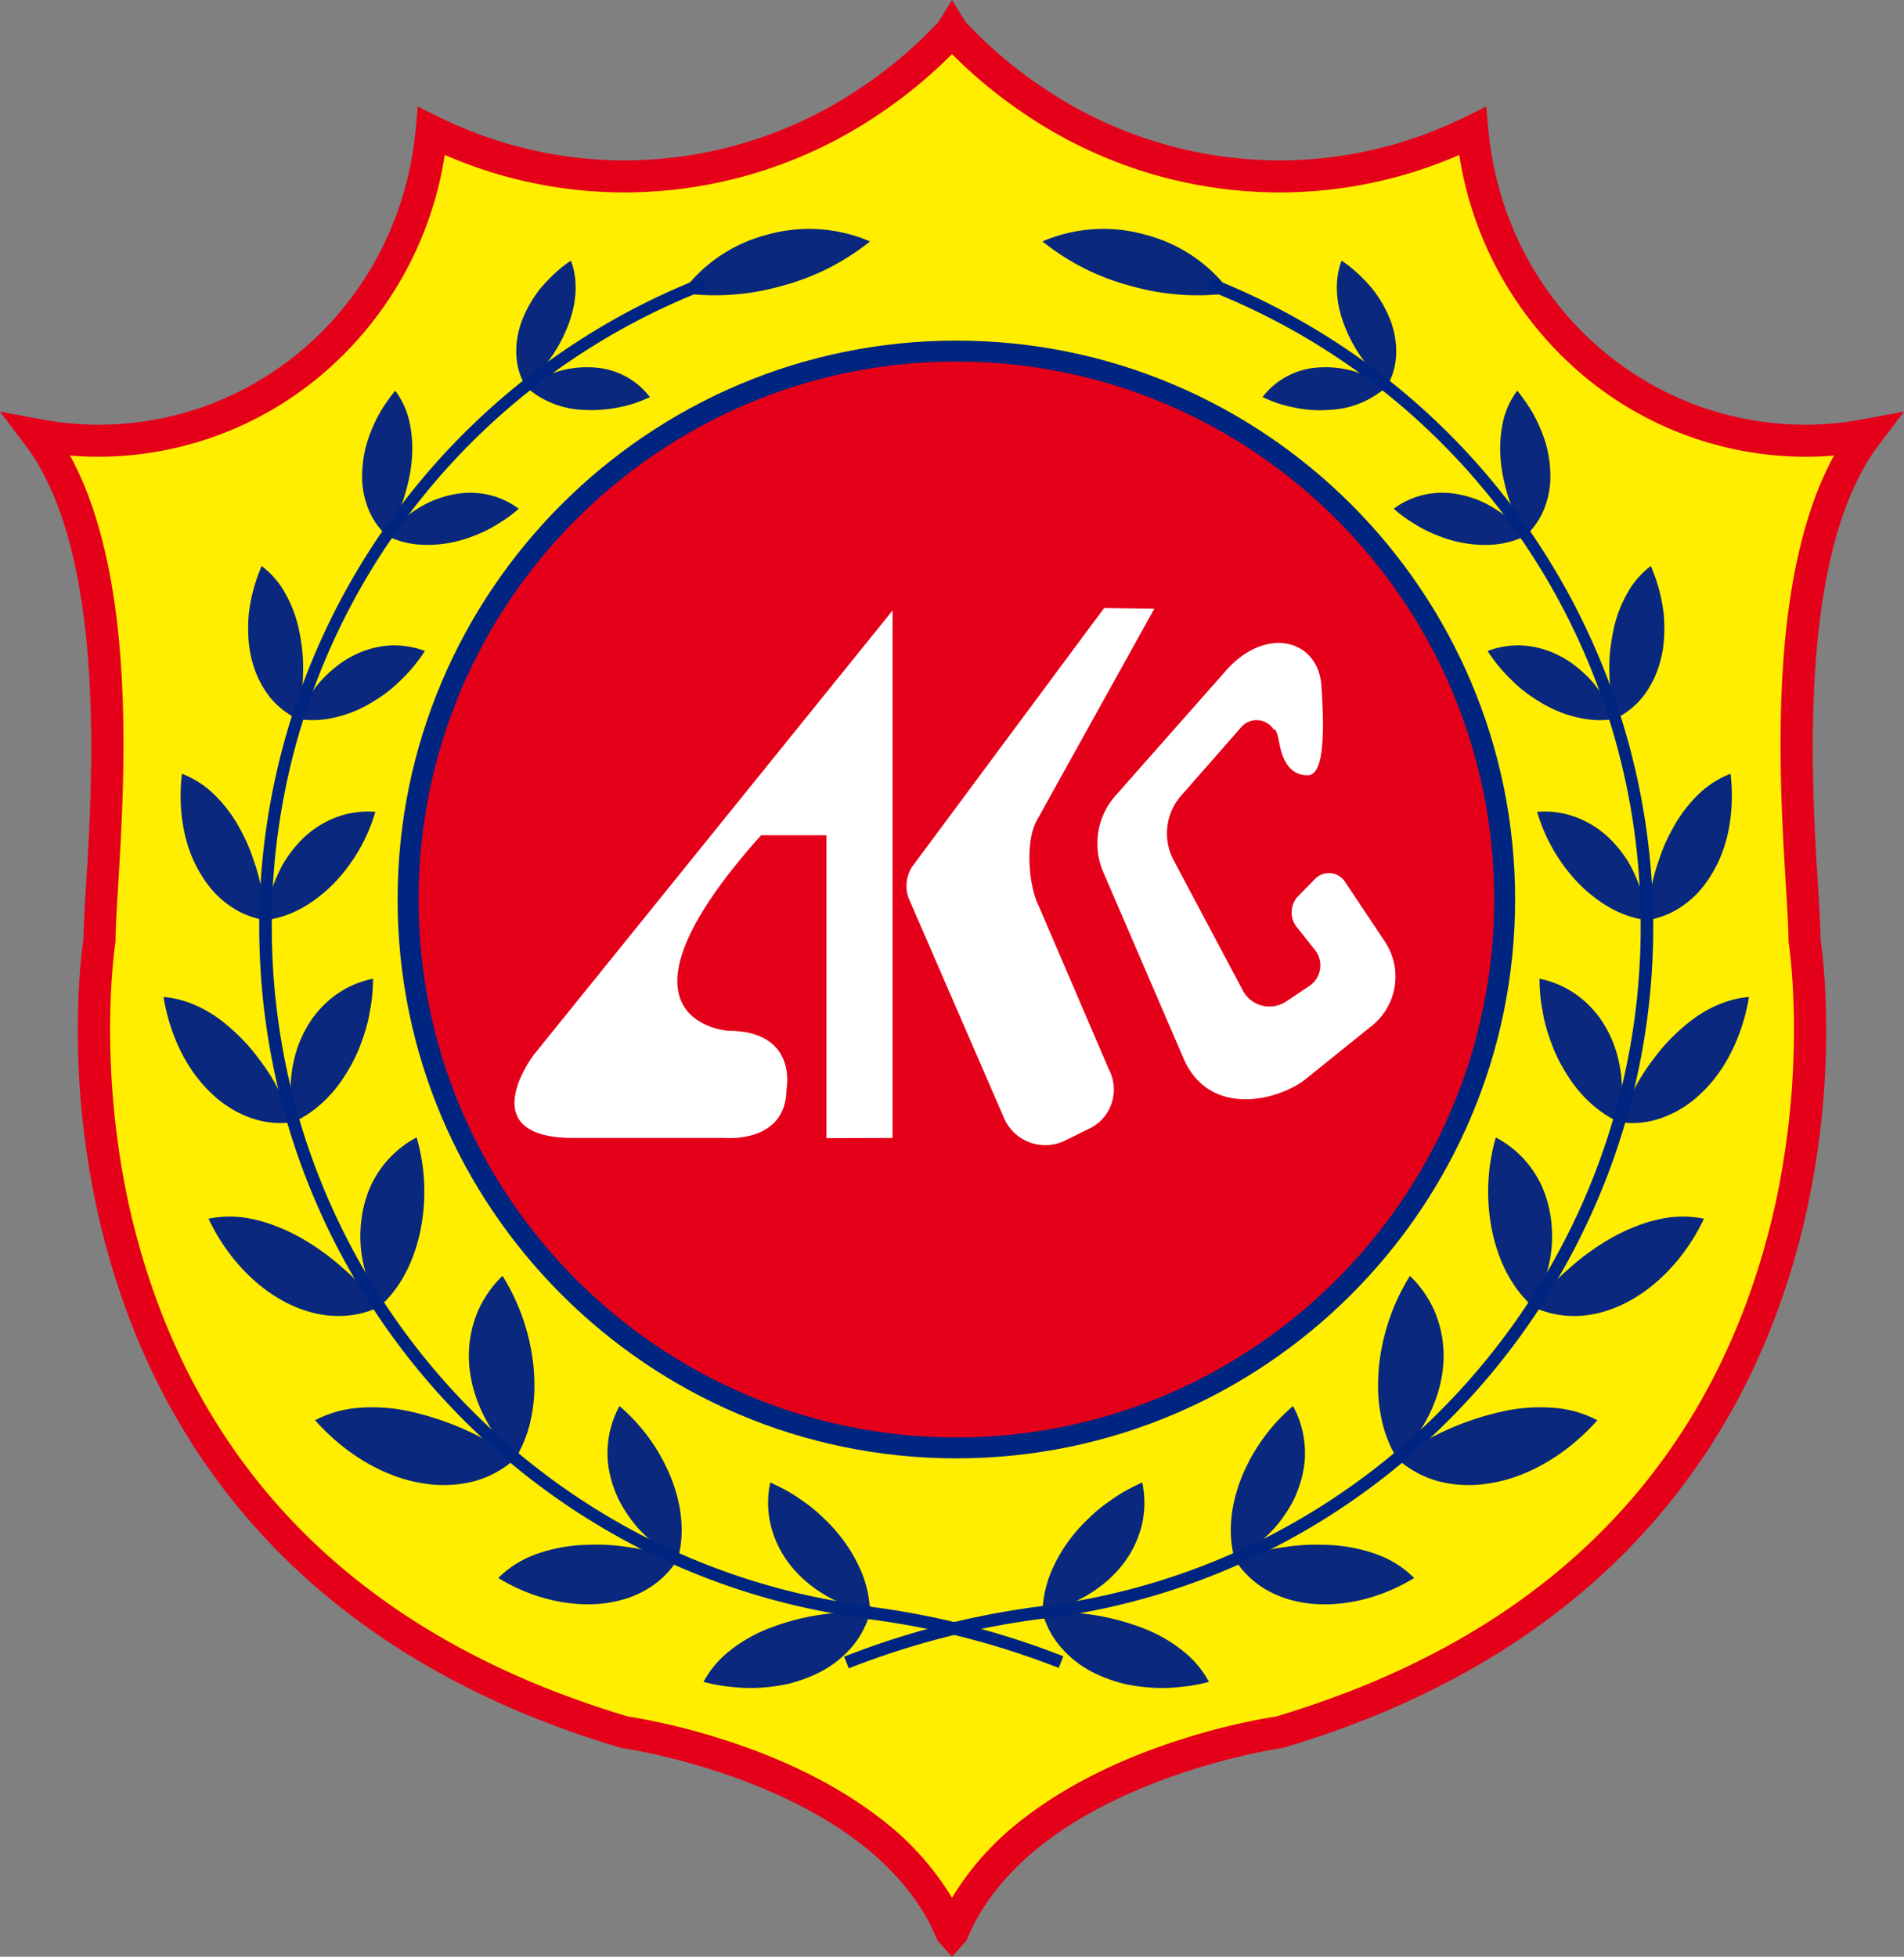 <svg xmlns="http://www.w3.org/2000/svg" width="475.516" height="488.575" viewBox="0 0 475.516 488.575">
  <rect x="0" y="0" width="475.516" height="488.575" fill="#808080" stroke="none"/>
  <g id="akg-logo" transform="translate(-19.479 -21.134)">
    <g id="Group_1240" data-name="Group 1240">
      <path id="Path_24" data-name="Path 24" d="M485.572,129.73a82.351,82.351,0,0,1-15.052,1.453c-43.536,0-79.283-33.93-83.31-77.292A109.164,109.164,0,0,1,339,65.182,109.357,109.357,0,0,1,277.984,46.51a112.768,112.768,0,0,1-20.613-17.535l-.134-.217-.133.217a112.735,112.735,0,0,1-20.613,17.536,109.369,109.369,0,0,1-61.016,18.671,109.165,109.165,0,0,1-48.211-11.291c-4.027,43.362-39.774,77.292-83.31,77.292A82.351,82.351,0,0,1,28.9,129.73c25.488,33.652,15.422,108.1,15.422,126.255,0,0-24.3,151.462,131.158,197.671,0,0,35.68,4.951,61.009,24.377,8.69,6.666,16.176,15.014,20.565,25.48l.181.2.181-.2c4.39-10.466,11.875-18.814,20.566-25.48,25.328-19.426,61.008-24.377,61.008-24.377C494.453,407.447,470.15,255.985,470.15,255.985,470.15,237.827,460.084,163.382,485.572,129.73Z" fill="#fe0"/>
      <path id="Path_25" data-name="Path 25" d="M257.246,509.709l-3.617-4.025-.262-.624c-3.709-8.845-10.206-16.87-19.31-23.853-24.161-18.53-58.779-23.542-59.127-23.59l-.588-.128c-36.142-10.743-65.7-28.058-87.844-51.464C68.744,387.26,55.718,364.6,47.781,338.662c-12.977-42.4-8.063-78.934-7.456-82.988.018-3.145.292-7.645.637-13.292,1.651-27.067,5.087-83.388-15.248-110.237l-6.235-8.231L29.632,125.8a77.754,77.754,0,0,0,14.322,1.386c41.324,0,75.428-31.668,79.327-73.662l.537-5.774,5.207,2.552a104.723,104.723,0,0,0,46.45,10.883,105.542,105.542,0,0,0,58.793-18A109.209,109.209,0,0,0,253.9,26.551l3.337-5.417,3.338,5.417a109.216,109.216,0,0,0,19.631,16.633,105.528,105.528,0,0,0,58.793,18A104.723,104.723,0,0,0,385.449,50.3l5.207-2.552.537,5.774c3.9,41.994,38,73.662,79.328,73.662a77.771,77.771,0,0,0,14.322-1.386l10.152-1.883-6.234,8.231c-20.336,26.849-16.9,83.17-15.249,110.237.345,5.647.619,10.147.637,13.292.607,4.054,5.52,40.591-7.455,82.988-7.938,25.935-20.964,48.6-38.718,67.363-22.147,23.406-51.7,40.721-87.844,51.464l-.588.128c-.347.048-34.965,5.06-59.126,23.59-9.1,6.983-15.6,15.008-19.311,23.853l-.259.618Zm-80.9-59.971c3.846.569,37.685,6.027,62.582,25.122a71.195,71.195,0,0,1,18.312,20.127,71.211,71.211,0,0,1,18.312-20.127c24.9-19.095,58.736-24.553,62.582-25.122,62.95-18.788,103.629-56.945,120.912-113.417,12.936-42.264,7.216-79.333,7.157-79.7l-.05-.315v-.318c0-2.912-.275-7.416-.623-13.117-1.693-27.745-4.727-77.46,11.992-108-2.363.207-4.687.309-7,.309a86.5,86.5,0,0,1-59.2-23.462,89.791,89.791,0,0,1-27.4-51.9A112.206,112.206,0,0,1,339,69.182a113.5,113.5,0,0,1-63.238-19.347,119.042,119.042,0,0,1-18.524-15.2,118.965,118.965,0,0,1-18.523,15.2,113.505,113.505,0,0,1-63.239,19.346,112.2,112.2,0,0,1-44.916-9.366,89.791,89.791,0,0,1-27.4,51.9,86.5,86.5,0,0,1-59.2,23.462c-2.312,0-4.636-.1-7-.308,16.718,30.534,13.684,80.249,11.991,107.993-.348,5.7-.623,10.206-.623,13.118v.318l-.05.315c-.059.37-5.775,37.706,7.247,80C72.86,392.927,113.508,430.986,176.343,449.738Z" fill="#e50019"/>
    </g>
    <g id="Group_1256" data-name="Group 1256">
      <g id="Group_1250" data-name="Group 1250">
        <g id="Group_1242" data-name="Group 1242">
          <g id="Group_1241" data-name="Group 1241">
            <path id="Path_26" data-name="Path 26" d="M214.519,92.582a59.446,59.446,0,0,0,22.244-11.17,38.676,38.676,0,0,0-25.746-1.662A38.186,38.186,0,0,0,189.7,94.291,60.726,60.726,0,0,0,214.519,92.582ZM125.074,391.495c-9.77-1.514-19.494-7.4-26.9-15.744a27.758,27.758,0,0,1,11.058-3.107,42.988,42.988,0,0,1,13.115,1.023,71.821,71.821,0,0,1,25.843,11.663,24.916,24.916,0,0,1-9.937,5.549,28.4,28.4,0,0,1-6.2,1.007A30.646,30.646,0,0,1,125.074,391.495Zm23.112-6.165c-6.832-6.665-11.177-15.547-11.582-24.373a28.667,28.667,0,0,1,2.061-12.049,27.849,27.849,0,0,1,6.315-9.208,52.912,52.912,0,0,1,7.77,22.944,52.094,52.094,0,0,1,.166,6.229,38.439,38.439,0,0,1-.719,5.95A31.278,31.278,0,0,1,148.186,385.33ZM91.672,346.739c-8.327-4.027-15.648-11.832-20.115-21.307a26.616,26.616,0,0,1,10.9.072,34.873,34.873,0,0,1,5.712,1.694,45.271,45.271,0,0,1,5.894,2.7,59.618,59.618,0,0,1,10.922,7.756,52.516,52.516,0,0,1,4.842,4.682c1.521,1.648,3.052,3.316,4.4,5.109C107.993,350.421,100.041,350.789,91.672,346.739Zm22.555.7a42.311,42.311,0,0,1-2.732-6.122,46.342,46.342,0,0,1-1.612-6.4,32.574,32.574,0,0,1,.493-12.724,28.42,28.42,0,0,1,2.016-5.642,27.06,27.06,0,0,1,3.044-4.747,25.9,25.9,0,0,1,8.1-6.67,48.917,48.917,0,0,1,.993,22.994C122.931,336.06,119.482,342.811,114.227,347.442ZM72.694,294.511c-6.481-5.848-10.786-14.807-12.38-24.435a22.519,22.519,0,0,1,4.9.922,27.728,27.728,0,0,1,4.9,2,33.013,33.013,0,0,1,4.739,3.029,52.452,52.452,0,0,1,4.552,4,44.351,44.351,0,0,1,4.152,4.738,60.945,60.945,0,0,1,3.634,5.179q.828,1.345,1.565,2.738c.515.923,1.036,1.852,1.506,2.8.973,1.886,1.722,3.855,2.529,5.817a21.823,21.823,0,0,1-10.043-.825,25.7,25.7,0,0,1-5.1-2.287A26.393,26.393,0,0,1,72.694,294.511Zm20.1,6.789c-1.67-8.319-.648-17,3.4-23.826a23.962,23.962,0,0,1,3.369-4.573,25.171,25.171,0,0,1,3.975-3.489,23.794,23.794,0,0,1,4.379-2.441,25.333,25.333,0,0,1,4.721-1.465,48.73,48.73,0,0,1-.335,5.392c-.113.9-.276,1.8-.448,2.695q-.21,1.337-.527,2.67a45.784,45.784,0,0,1-1.654,5.3,37.369,37.369,0,0,1-2.3,5.151,48.446,48.446,0,0,1-2.939,4.739,33.162,33.162,0,0,1-3.438,4.062,29.931,29.931,0,0,1-3.926,3.322A25.363,25.363,0,0,1,92.789,301.3Zm77.795,120.144c-8.59,1.091-18.338-1.19-26.649-6.307a24.907,24.907,0,0,1,8.552-5.6,35.719,35.719,0,0,1,5.357-1.647,39.9,39.9,0,0,1,6.009-.925q1.569-.123,3.132-.13c1.054-.026,2.119-.037,3.172,0a52.241,52.241,0,0,1,6.276.61,49.1,49.1,0,0,1,6.22,1.213c2.031.552,4.107,1.06,6.091,1.789C185.32,416,179.231,420.33,170.584,421.444Zm18.16-10.992a37.046,37.046,0,0,1-5.287-3.445,43.837,43.837,0,0,1-4.552-4.223,35.182,35.182,0,0,1-3.617-4.9c-.522-.856-1.01-1.715-1.44-2.609q-.629-1.371-1.121-2.778a28.064,28.064,0,0,1-1.34-5.5,23.876,23.876,0,0,1-.088-5.308,24.511,24.511,0,0,1,2.887-9.48,46.445,46.445,0,0,1,12.8,17.712C189.826,397.009,190.535,404.125,188.744,410.452Zm33.792,29.005a37.622,37.622,0,0,1-6.3,2.138,46.558,46.558,0,0,1-6.807.937,39.587,39.587,0,0,1-7.1-.184,41.628,41.628,0,0,1-7.151-1.277,25,25,0,0,1,6.582-7.785,37.29,37.29,0,0,1,10.153-5.722,60.081,60.081,0,0,1,24.844-3.8,22.091,22.091,0,0,1-4.752,8.851A26.5,26.5,0,0,1,222.536,439.457Zm14.222-15.7c-8.3-1.78-15.839-6.251-20.5-12.61a26.031,26.031,0,0,1-4.466-9.945,24.43,24.43,0,0,1,.06-9.935c1.621.786,3.24,1.554,4.8,2.466s3.049,2,4.524,3.041a37.09,37.09,0,0,1,4.2,3.626,39.018,39.018,0,0,1,3.813,4.143,38.381,38.381,0,0,1,5.536,9.355A27.768,27.768,0,0,1,236.758,423.759ZM69.632,239.409c-4.3-6.945-5.766-16.054-4.719-25.076a23.755,23.755,0,0,1,8.056,5.167,34.951,34.951,0,0,1,6.513,8.733,41.694,41.694,0,0,1,2.512,5.351c.362.916.655,1.839.98,2.776s.626,1.884.891,2.837a55.213,55.213,0,0,1,1.24,5.793,47.1,47.1,0,0,1,.725,5.907,21.022,21.022,0,0,1-8.783-3.466,24.776,24.776,0,0,1-4-3.417A28.152,28.152,0,0,1,69.632,239.409ZM85.83,250.9a45.438,45.438,0,0,1,1-5.832,35.545,35.545,0,0,1,1.972-5.494q.591-1.315,1.27-2.562a26.23,26.23,0,0,1,1.549-2.4,30.865,30.865,0,0,1,3.638-4.247A24.445,24.445,0,0,1,104,225.005a22.616,22.616,0,0,1,9.225-1.163A43.394,43.394,0,0,1,102.87,241.7a36.049,36.049,0,0,1-3.963,3.491,29.858,29.858,0,0,1-4.144,2.735A25.58,25.58,0,0,1,85.83,250.9ZM82.4,186.007a27.41,27.41,0,0,1-.878-5.673,38.139,38.139,0,0,1,.1-5.958,41.725,41.725,0,0,1,3.209-11.909,21.442,21.442,0,0,1,5.825,6.709,31.769,31.769,0,0,1,3.552,9.529,53.745,53.745,0,0,1,.822,5.447,43.7,43.7,0,0,1,.126,5.5,55.132,55.132,0,0,1-1.367,10.995,20.007,20.007,0,0,1-6.95-5.495A24.666,24.666,0,0,1,82.4,186.007Zm11.391,14.639a33.678,33.678,0,0,1,5.677-9.331,31.783,31.783,0,0,1,3.895-3.667,23.522,23.522,0,0,1,4.391-2.835,23.213,23.213,0,0,1,9.226-2.517,21.737,21.737,0,0,1,8.616,1.386,41.02,41.02,0,0,1-6.185,7.444,35.232,35.232,0,0,1-3.719,3.187,45.971,45.971,0,0,1-4.212,2.706,30.477,30.477,0,0,1-8.953,3.384A23.365,23.365,0,0,1,93.792,200.646Zm16.15-61.759a31.483,31.483,0,0,1,.681-5.277,31.81,31.81,0,0,1,1.687-5.2,33.329,33.329,0,0,1,2.534-5.044,48.24,48.24,0,0,1,3.335-4.685,20.216,20.216,0,0,1,3.5,7.51,31.251,31.251,0,0,1,.676,9.382,35.006,35.006,0,0,1-.731,5.032,46.818,46.818,0,0,1-1.3,4.957c-.516,1.637-1.216,3.178-1.877,4.774a40.694,40.694,0,0,1-2.339,4.593,18.383,18.383,0,0,1-4.643-6.732A21.813,21.813,0,0,1,109.942,138.887Zm6.167,16.038a39.526,39.526,0,0,1,3.545-3.709,27.525,27.525,0,0,1,4.059-3.026,26.66,26.66,0,0,1,4.4-2.269,27.609,27.609,0,0,1,4.7-1.347,20.756,20.756,0,0,1,8.914.165,19.855,19.855,0,0,1,7.3,3.423,30.83,30.83,0,0,1-3.594,2.768,45.279,45.279,0,0,1-3.9,2.356,38.241,38.241,0,0,1-4.227,1.846,30.981,30.981,0,0,1-13.329,1.972A21.9,21.9,0,0,1,116.109,154.925Zm33.466-53.053a30.623,30.623,0,0,1,4.8-8.63,39.758,39.758,0,0,1,3.557-3.737,30.657,30.657,0,0,1,4.122-3.285c1.754,4.548,1.589,10.206-.646,16.006a35.636,35.636,0,0,1-4.412,8.29,43.723,43.723,0,0,1-2.893,3.764c-1.026,1.211-2.181,2.286-3.308,3.412C148.245,113.424,147.582,108.05,149.575,101.872Zm1.216,15.82a27.308,27.308,0,0,1,4.14-2.31,28.473,28.473,0,0,1,4.363-1.643,25.733,25.733,0,0,1,9.018-.814A18.908,18.908,0,0,1,181.8,120.3c-1.3.545-2.583,1.121-3.925,1.559a35.591,35.591,0,0,1-12.693,1.619A22.814,22.814,0,0,1,150.791,117.692Z" fill="#0a287e"/>
          </g>
        </g>
        <g id="Group_1244" data-name="Group 1244">
          <g id="Group_1243" data-name="Group 1243">
            <path id="Path_27" data-name="Path 27" d="M305.573,79.75a38.67,38.67,0,0,0-25.746,1.661,59.416,59.416,0,0,0,22.244,11.17,60.744,60.744,0,0,0,24.822,1.71A38.186,38.186,0,0,0,305.573,79.75Zm58.264,282.895a52.922,52.922,0,0,1,7.771-22.943,27.849,27.849,0,0,1,6.315,9.208,28.665,28.665,0,0,1,2.061,12.049c-.4,8.826-4.75,17.708-11.583,24.373a31.294,31.294,0,0,1-4.011-10.507,38.332,38.332,0,0,1-.718-5.95A52.1,52.1,0,0,1,363.837,362.645Zm4.564,22.687a71.826,71.826,0,0,1,25.844-11.663,43.017,43.017,0,0,1,13.115-1.023,27.77,27.77,0,0,1,11.057,3.107c-7.41,8.342-17.134,14.23-26.9,15.744a30.649,30.649,0,0,1-6.974.391,28.458,28.458,0,0,1-6.2-1.007A24.929,24.929,0,0,1,368.4,385.332Zm23.657-57.194a48.909,48.909,0,0,1,.993-22.995,25.879,25.879,0,0,1,8.1,6.671,26.872,26.872,0,0,1,3.044,4.747,28.421,28.421,0,0,1,2.016,5.642,32.574,32.574,0,0,1,.493,12.724,46.2,46.2,0,0,1-1.612,6.395,42.307,42.307,0,0,1-2.732,6.122C397.106,342.812,393.657,336.062,392.058,328.138Zm10.3,19.306c1.353-1.793,2.884-3.461,4.4-5.109a52.4,52.4,0,0,1,4.843-4.682A59.576,59.576,0,0,1,422.53,329.9a45.327,45.327,0,0,1,5.894-2.7,34.888,34.888,0,0,1,5.713-1.695,26.629,26.629,0,0,1,10.894-.072c-4.466,9.475-11.788,17.281-20.115,21.308C416.547,350.792,408.6,350.423,402.361,347.444Zm6.863-60.733a37.417,37.417,0,0,1-2.3-5.151,45.643,45.643,0,0,1-1.653-5.295q-.318-1.334-.528-2.67c-.171-.9-.334-1.8-.448-2.7a48.765,48.765,0,0,1-.334-5.393,25.339,25.339,0,0,1,4.721,1.466,23.859,23.859,0,0,1,4.379,2.441,25.206,25.206,0,0,1,3.974,3.489,23.846,23.846,0,0,1,3.369,4.573c4.048,6.824,5.07,15.507,3.4,23.826a25.327,25.327,0,0,1-4.273-2.468,30.01,30.01,0,0,1-3.926-3.322,33.161,33.161,0,0,1-3.438-4.062A48.446,48.446,0,0,1,409.224,286.711ZM423.8,301.3c.807-1.962,1.556-3.931,2.529-5.817.471-.947.991-1.876,1.506-2.8q.736-1.392,1.565-2.738a60.939,60.939,0,0,1,3.634-5.179,44.36,44.36,0,0,1,4.153-4.738,52.288,52.288,0,0,1,4.551-4A33.069,33.069,0,0,1,446.477,273a27.756,27.756,0,0,1,4.9-2,22.516,22.516,0,0,1,4.9-.922c-1.594,9.629-5.9,18.587-12.38,24.435a26.444,26.444,0,0,1-4.954,3.678,25.751,25.751,0,0,1-5.1,2.286,21.822,21.822,0,0,1-10.043.825ZM329.6,389.92a46.445,46.445,0,0,1,12.8-17.712,24.529,24.529,0,0,1,2.888,9.48A23.936,23.936,0,0,1,345.2,387a28.073,28.073,0,0,1-1.34,5.5q-.492,1.4-1.121,2.777c-.431.894-.918,1.753-1.44,2.609a35.185,35.185,0,0,1-3.617,4.9,43.639,43.639,0,0,1-4.553,4.223,36.991,36.991,0,0,1-5.287,3.445C326.052,404.126,326.761,397.01,329.6,389.92Zm-1.755,20.533c1.985-.729,4.06-1.237,6.091-1.789a49.13,49.13,0,0,1,6.22-1.213,52.474,52.474,0,0,1,6.276-.61c1.054-.037,2.118-.026,3.172,0q1.563.009,3.132.131a40.055,40.055,0,0,1,6.01.924,35.82,35.82,0,0,1,5.356,1.648,24.859,24.859,0,0,1,8.552,5.6c-8.311,5.116-18.059,7.4-26.649,6.306C337.355,420.332,331.266,416,327.842,410.453Zm-40.436-5.908a39.018,39.018,0,0,1,3.813-4.143,36.977,36.977,0,0,1,4.2-3.625c1.475-1.043,2.965-2.135,4.524-3.041s3.177-1.681,4.8-2.467a24.43,24.43,0,0,1,.06,9.935,26.018,26.018,0,0,1-4.466,9.945c-4.664,6.359-12.2,10.83-20.5,12.61a27.792,27.792,0,0,1,2.043-9.859A38.4,38.4,0,0,1,287.406,404.545Zm-7.579,19.214a60.063,60.063,0,0,1,24.844,3.806,37.284,37.284,0,0,1,10.153,5.721,25.035,25.035,0,0,1,6.583,7.785,41.545,41.545,0,0,1-7.152,1.278,39.493,39.493,0,0,1-7.1.183,46.7,46.7,0,0,1-6.807-.936,37.746,37.746,0,0,1-6.3-2.139,26.505,26.505,0,0,1-9.47-6.847A22.1,22.1,0,0,1,279.827,423.759ZM413.72,241.7a43.4,43.4,0,0,1-10.351-17.86,22.618,22.618,0,0,1,9.225,1.163,24.445,24.445,0,0,1,8.738,5.358,30.877,30.877,0,0,1,3.638,4.248,26.214,26.214,0,0,1,1.549,2.4q.679,1.245,1.27,2.562a35.689,35.689,0,0,1,1.972,5.494,45.456,45.456,0,0,1,1,5.833,25.6,25.6,0,0,1-8.934-2.971,29.93,29.93,0,0,1-4.143-2.734A36.257,36.257,0,0,1,413.72,241.7Zm17.04,9.2a47.077,47.077,0,0,1,.725-5.907,55.156,55.156,0,0,1,1.24-5.793q.4-1.431.891-2.837c.325-.938.618-1.861.98-2.776a41.568,41.568,0,0,1,2.512-5.351,34.957,34.957,0,0,1,6.513-8.734,23.8,23.8,0,0,1,8.056-5.167c1.047,9.023-.416,18.132-4.719,25.077a28.14,28.14,0,0,1-3.415,4.605,24.763,24.763,0,0,1-4,3.416A21.037,21.037,0,0,1,430.76,250.9ZM405.109,197.02a45.964,45.964,0,0,1-4.212-2.706,35.12,35.12,0,0,1-3.718-3.187,40.938,40.938,0,0,1-6.185-7.444,21.733,21.733,0,0,1,8.615-1.386,23.227,23.227,0,0,1,9.226,2.516,23.625,23.625,0,0,1,4.391,2.835,31.873,31.873,0,0,1,3.895,3.668,33.655,33.655,0,0,1,5.677,9.331,23.365,23.365,0,0,1-8.736-.243A30.477,30.477,0,0,1,405.109,197.02Zm17.689,3.627a55.2,55.2,0,0,1-1.366-11,43.511,43.511,0,0,1,.125-5.5,53.739,53.739,0,0,1,.823-5.447,31.715,31.715,0,0,1,3.552-9.529,21.416,21.416,0,0,1,5.825-6.709,41.758,41.758,0,0,1,3.209,11.909,38.259,38.259,0,0,1,.1,5.958,27.407,27.407,0,0,1-.877,5.673,24.666,24.666,0,0,1-4.442,9.144A20.007,20.007,0,0,1,422.8,200.647Zm-39.056-44.18a30.2,30.2,0,0,1-4.458-1.334,38.552,38.552,0,0,1-4.228-1.846,45.275,45.275,0,0,1-3.894-2.357,30.843,30.843,0,0,1-3.6-2.768,19.871,19.871,0,0,1,7.3-3.423,20.76,20.76,0,0,1,8.915-.165,27.6,27.6,0,0,1,4.7,1.348,26.616,26.616,0,0,1,4.4,2.268,27.491,27.491,0,0,1,4.059,3.026,39.549,39.549,0,0,1,3.546,3.71,21.933,21.933,0,0,1-7.87,2.179A30.214,30.214,0,0,1,383.742,156.467Zm16.74-1.541a40.7,40.7,0,0,1-2.339-4.593c-.662-1.6-1.361-3.138-1.878-4.775a47.176,47.176,0,0,1-1.3-4.957,34.846,34.846,0,0,1-.73-5.032,31.245,31.245,0,0,1,.676-9.381,20.213,20.213,0,0,1,3.5-7.511,48.255,48.255,0,0,1,3.335,4.686,33.417,33.417,0,0,1,2.533,5.044,29.2,29.2,0,0,1,2.369,10.481,21.833,21.833,0,0,1-1.525,9.306A18.4,18.4,0,0,1,400.482,154.926Zm-49.076-31.45a29.337,29.337,0,0,1-8.566-.576,28.978,28.978,0,0,1-4.126-1.044c-1.343-.438-2.622-1.013-3.926-1.558a18.909,18.909,0,0,1,13.49-7.374,25.753,25.753,0,0,1,9.018.815,28.472,28.472,0,0,1,4.363,1.643,27.308,27.308,0,0,1,4.14,2.31A22.809,22.809,0,0,1,351.406,123.476Zm14.393-5.784c-1.126-1.126-2.282-2.2-3.308-3.412a43.726,43.726,0,0,1-2.893-3.764,35.674,35.674,0,0,1-4.412-8.29c-2.235-5.8-2.4-11.458-.645-16.006a30.637,30.637,0,0,1,4.121,3.284,39.51,39.51,0,0,1,3.557,3.738,30.651,30.651,0,0,1,4.8,8.63C369.008,108.05,368.345,113.424,365.8,117.692Z" fill="#0a287e"/>
          </g>
        </g>
        <g id="Group_1249" data-name="Group 1249">
          <g id="Group_1245" data-name="Group 1245">
            <path id="Path_28" data-name="Path 28" d="M236.565,425.317C149.715,414.5,84.221,340.241,84.221,252.586A174.133,174.133,0,0,1,194.6,90.533l1.149,2.921A170.026,170.026,0,0,0,87.36,252.586c0,86.075,64.311,158.994,149.592,169.615Z" fill="#002581"/>
          </g>
          <g id="Group_1246" data-name="Group 1246">
            <path id="Path_29" data-name="Path 29" d="M231.452,437.7l-1.149-2.92A205.63,205.63,0,0,1,280.14,422.1l.388,3.115A202.582,202.582,0,0,0,231.452,437.7Z" fill="#002581"/>
          </g>
          <g id="Group_1247" data-name="Group 1247">
            <path id="Path_30" data-name="Path 30" d="M280.022,425.317l-.389-3.116c85.284-10.619,149.6-83.538,149.6-169.616A170.028,170.028,0,0,0,320.856,93.46L322,90.539A174.135,174.135,0,0,1,432.368,252.585C432.368,340.243,366.873,414.5,280.022,425.317Z" fill="#002581"/>
          </g>
          <g id="Group_1248" data-name="Group 1248">
            <path id="Path_31" data-name="Path 31" d="M283.895,437.608a199.159,199.159,0,0,0-48.3-12.291l.388-3.116a202.3,202.3,0,0,1,49.058,12.487Z" fill="#002581"/>
          </g>
        </g>
      </g>
      <g id="Group_1255" data-name="Group 1255">
        <g id="Group_1251" data-name="Group 1251">
          <circle id="Ellipse_7" data-name="Ellipse 7" cx="136.931" cy="136.931" r="136.931" transform="translate(121.394 108.793)" fill="#e50019"/>
          <path id="Path_32" data-name="Path 32" d="M258.325,385.271c-76.946,0-139.547-62.6-139.547-139.547s62.6-139.547,139.547-139.547,139.546,62.6,139.546,139.547S335.272,385.271,258.325,385.271Zm0-273.862c-74.062,0-134.315,60.253-134.315,134.315S184.263,380.04,258.325,380.04s134.316-60.254,134.316-134.316S332.387,111.409,258.325,111.409Z" fill="#002581"/>
        </g>
        <g id="Group_1252" data-name="Group 1252">
          <path id="Path_33" data-name="Path 33" d="M242.392,305.264V173.571L152.7,284.62s-15.661,20.644,9.966,20.644h37.728s15.509,1.523,15.509-12.287c0,0,2.943-14.489-14.715-14.489,0,0-33.174-2.366,8.349-48.793h16.347v75.619Z" fill="#fff"/>
        </g>
        <g id="Group_1253" data-name="Group 1253">
          <path id="Path_34" data-name="Path 34" d="M295.216,172.968l-47.989,64.651a9.065,9.065,0,0,0-.938,7.5l23.959,55.211a11.2,11.2,0,0,0,15.221,5.591l6.241-3.07a10.824,10.824,0,0,0,4.7-14.714l-17.561-40.9c-2.568-5.19-3.268-16.086-.481-21.161l29.4-52.957Z" fill="#fff"/>
        </g>
        <g id="Group_1254" data-name="Group 1254">
          <path id="Path_35" data-name="Path 35" d="M349.506,192.486c-.734-11.726-13.767-15.1-23.643-4.133l-27.626,31.258a18.023,18.023,0,0,0-3.119,19.512L315.1,285.5c6.25,14.275,22.608,10.857,30.139,5.335l17.374-14a15.757,15.757,0,0,0,2.731-20.6l-9.964-14.947a4.828,4.828,0,0,0-7.461-.705l-4.189,4.266a5.858,5.858,0,0,0-.4,7.757l4.541,5.7a6.21,6.21,0,0,1-1.411,9.037l-5.771,3.847a7.519,7.519,0,0,1-10.811-2.728l-17.287-32.541a14.291,14.291,0,0,1,2.116-16.394l14.783-16.846a5.075,5.075,0,0,1,8.12.66s.58-.943,1.4,3.471,2.815,8.036,7.228,7.872S350.032,200.887,349.506,192.486Z" fill="#fff"/>
        </g>
      </g>
    </g>
  </g>
</svg>
